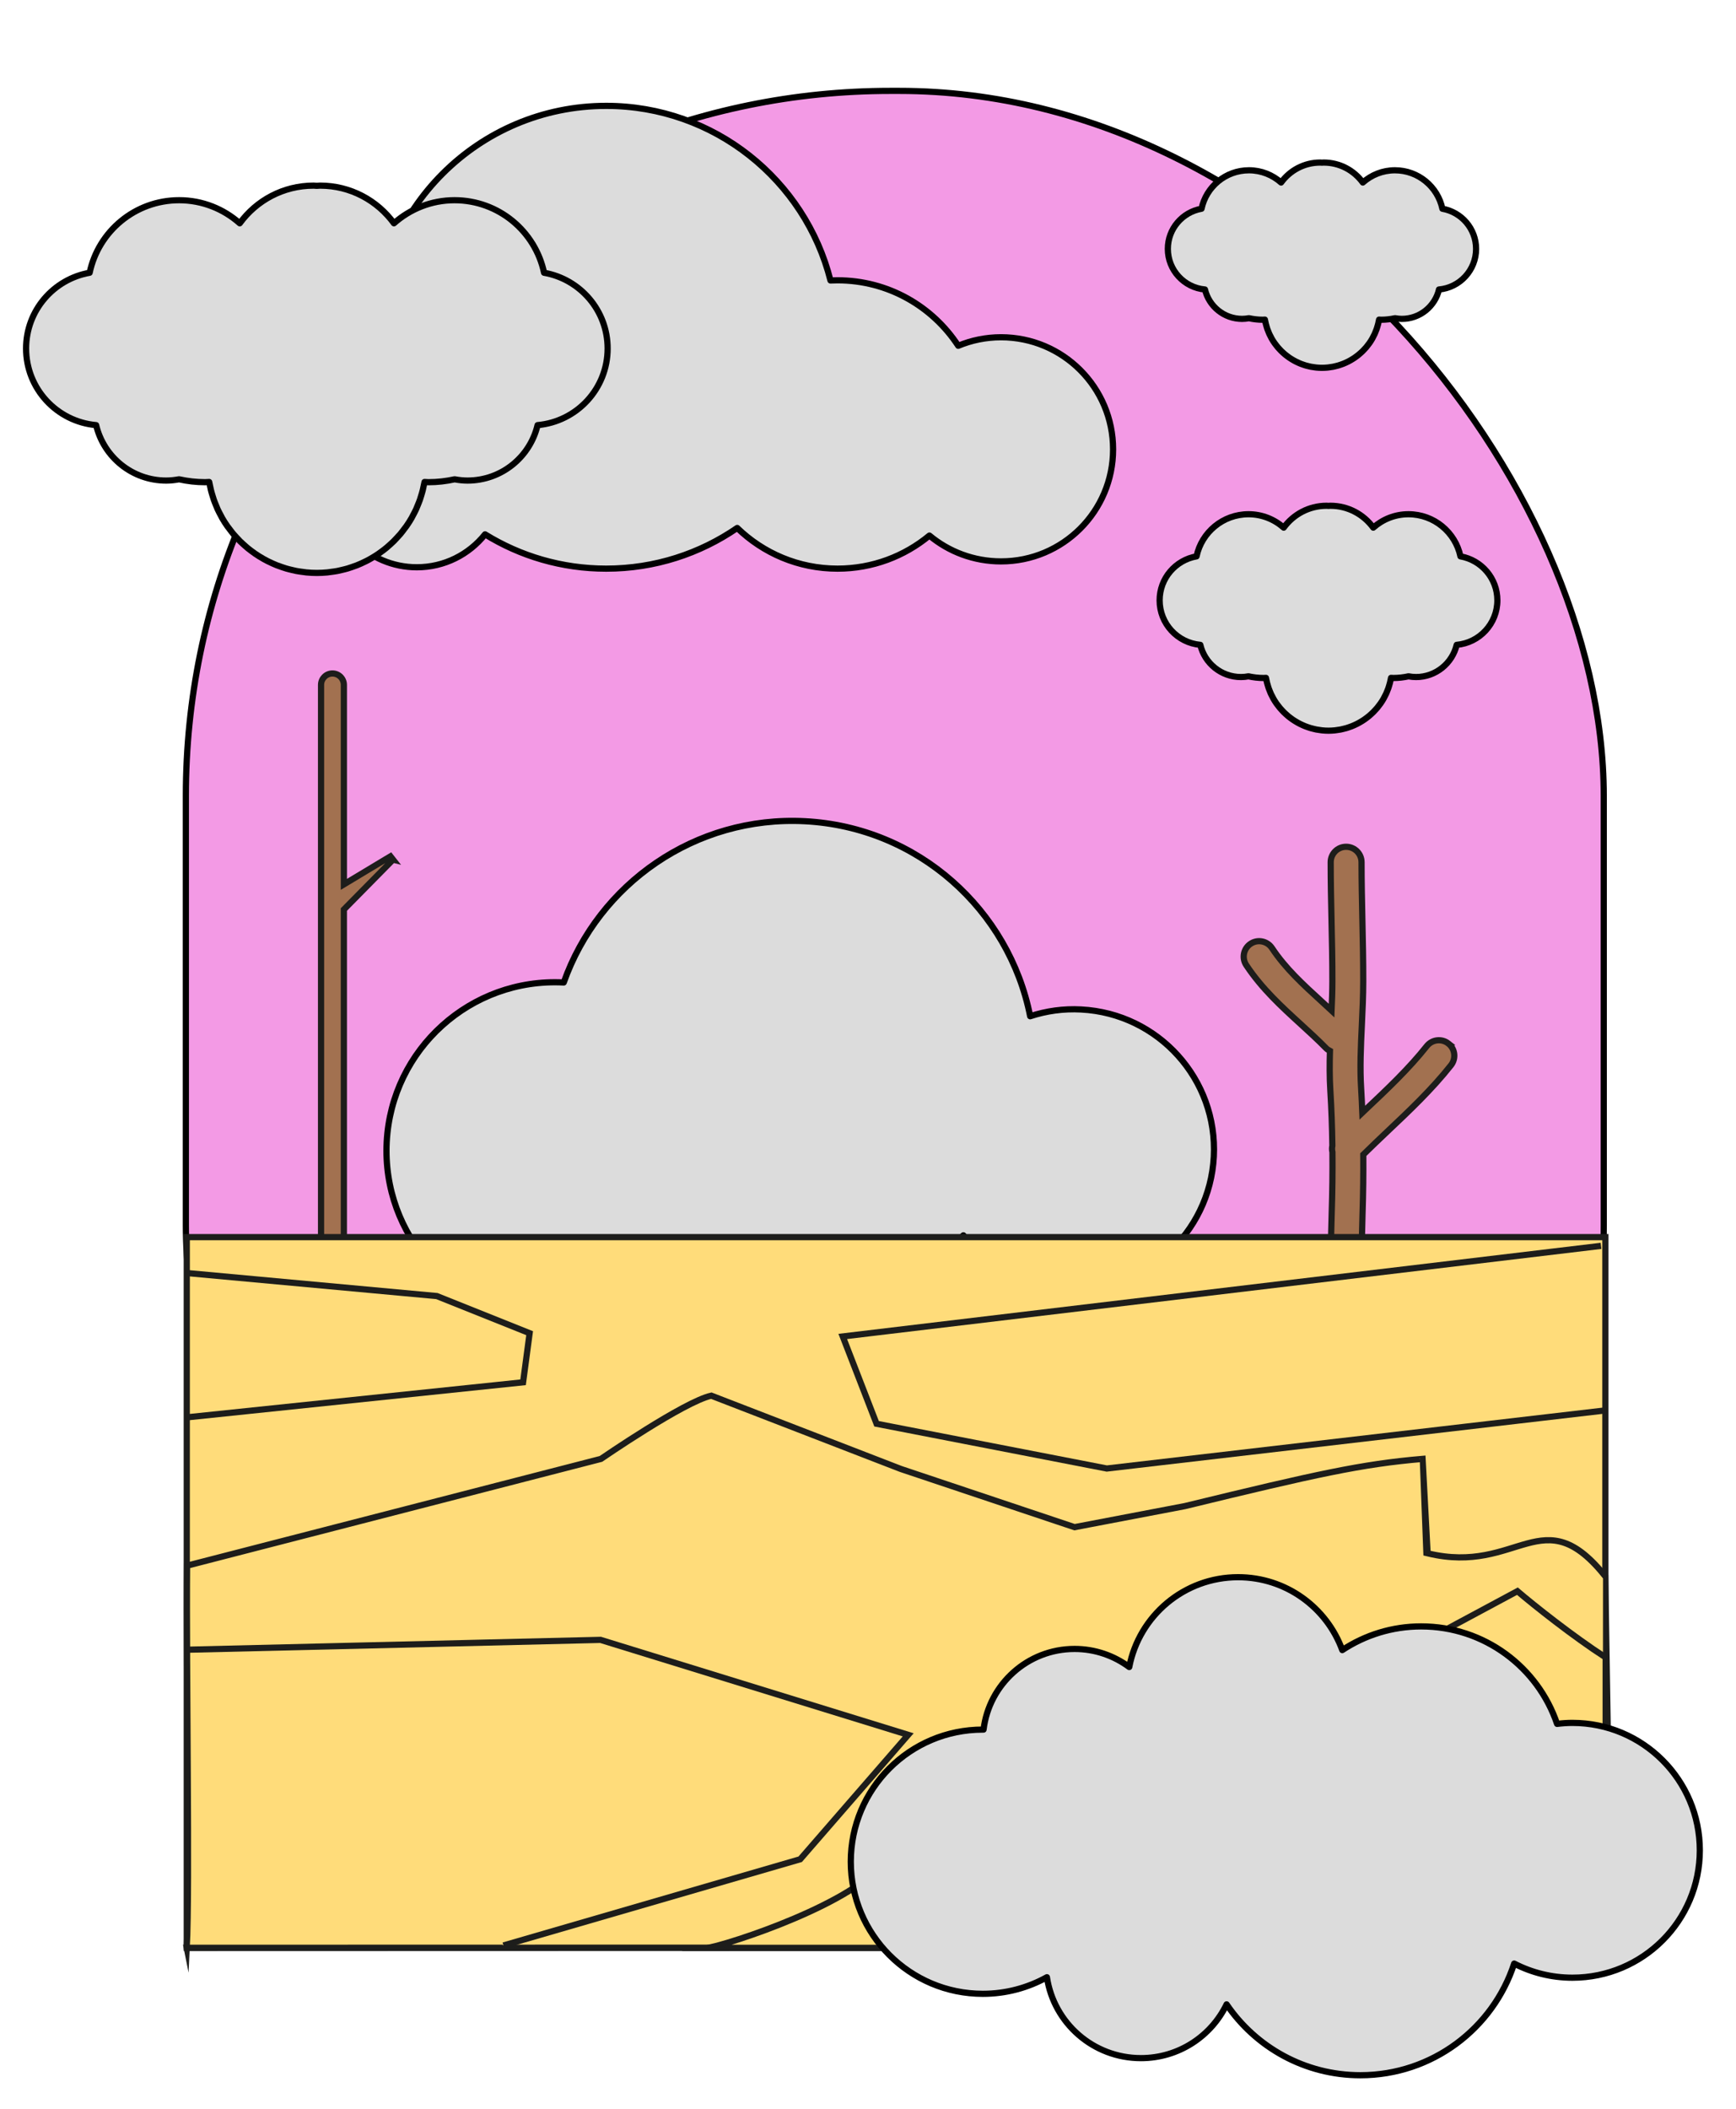 <?xml version="1.0" encoding="UTF-8"?>
<svg xmlns="http://www.w3.org/2000/svg" width="280" height="340" viewBox="0 0 280 340">
  <g id="Calque_2">
    <rect x="29.977" y="14.652" width="228.692" height="296.481" rx="113.68" ry="113.68" style="fill:#f39ae5; stroke:#000; stroke-linecap:round; stroke-linejoin:round;"></rect>
    <path d="m234.949,103.968c-.705,2.975-3.373,5.192-6.564,5.192-.413,0-.814-.047-1.206-.118-.785.173-1.598.27-2.435.27-.13,0-.255-.015-.384-.019-.021.125-.054.245-.08.368-.027.129-.052.258-.083.384-.046.184-.101.365-.156.545-.038.123-.072.247-.115.368-.065.185-.14.363-.215.543-.046.11-.086.222-.136.33-.097.211-.205.416-.316.619-.038.07-.07.143-.11.212-.152.264-.316.521-.49.769-.068.098-.145.189-.216.285-.113.151-.225.302-.346.446-.087.103-.181.2-.272.3-.116.128-.232.256-.355.378-.099.098-.203.191-.306.285-.125.114-.249.227-.379.335-.109.09-.221.175-.333.261-.134.102-.268.201-.407.296-.116.08-.235.156-.355.231-.144.09-.289.176-.438.26-.122.068-.245.135-.371.198-.154.078-.311.151-.469.221-.127.056-.253.112-.383.163-.166.066-.336.124-.506.181-.128.043-.254.088-.384.125-.182.053-.367.096-.553.139-.124.029-.247.061-.373.086-.209.04-.423.068-.636.095-.107.014-.213.034-.321.044-.324.031-.652.049-.984.049-.332,0-.66-.018-.984-.049-.108-.01-.213-.03-.321-.044-.214-.027-.427-.055-.637-.095-.126-.024-.248-.057-.373-.086-.186-.043-.372-.086-.553-.139-.13-.038-.257-.083-.384-.125-.17-.057-.34-.115-.506-.181-.129-.051-.256-.107-.383-.163-.159-.07-.315-.143-.469-.221-.125-.063-.248-.13-.37-.198-.148-.083-.294-.169-.438-.26-.12-.075-.238-.151-.355-.231-.139-.095-.273-.195-.407-.296-.112-.086-.224-.171-.333-.261-.13-.108-.254-.221-.379-.335-.103-.094-.207-.187-.306-.285-.123-.122-.238-.25-.355-.378-.091-.1-.184-.197-.271-.3-.121-.144-.233-.295-.346-.446-.072-.095-.148-.187-.216-.285-.174-.249-.338-.505-.489-.769-.039-.069-.072-.142-.11-.212-.11-.203-.219-.407-.316-.619-.049-.108-.09-.22-.136-.33-.075-.18-.15-.358-.214-.543-.042-.121-.077-.245-.115-.368-.056-.18-.111-.36-.156-.545-.031-.127-.056-.256-.083-.384-.026-.123-.058-.243-.08-.368-.129.004-.254.019-.384.019-.837,0-1.65-.098-2.435-.27-.392.072-.793.118-1.206.118-3.191,0-5.858-2.216-6.564-5.192-3.677-.327-6.561-3.412-6.561-7.175,0-3.552,2.572-6.497,5.954-7.091.82-3.88,4.261-6.792,8.385-6.792,2.18,0,4.163.821,5.676,2.162,1.558-2.135,4.072-3.527,6.918-3.527.103,0,.201.016.303.019.102-.004.201-.019.304-.019,2.846,0,5.36,1.392,6.918,3.527,1.513-1.34,3.496-2.162,5.676-2.162,4.124,0,7.565,2.913,8.385,6.792,3.382.594,5.954,3.539,5.954,7.091,0,3.762-2.884,6.848-6.561,7.175Z" style="fill:#dcdcdc; stroke:#000; stroke-linecap:round; stroke-linejoin:round;"></path>
    <path d="m232.098,46.675c-.644,2.716-3.078,4.738-5.991,4.738-.377,0-.743-.043-1.101-.108-.717.157-1.459.246-2.223.246-.118,0-.233-.014-.351-.018-.019.114-.049.223-.073.336-.024.117-.047.235-.076.351-.042.168-.092.333-.143.497-.035.112-.066.226-.105.336-.059.168-.128.332-.196.496-.042.1-.079.203-.124.301-.088.193-.187.379-.288.565-.035.064-.064.131-.1.194-.138.241-.288.475-.447.702-.062.089-.132.173-.198.26-.103.138-.205.276-.316.407-.079.094-.165.183-.248.274-.106.117-.212.234-.324.345-.09.09-.185.174-.279.26-.114.104-.227.207-.346.305-.099.082-.202.16-.304.238-.122.093-.245.184-.371.27-.106.073-.214.143-.324.211-.131.082-.264.161-.399.237-.112.062-.224.123-.338.181-.141.071-.284.138-.428.202-.116.051-.231.102-.349.149-.152.06-.306.113-.462.165-.117.039-.232.08-.351.114-.166.049-.335.088-.505.127-.113.026-.225.056-.34.078-.191.037-.386.062-.581.087-.098.013-.194.031-.293.04-.296.028-.595.044-.898.044-.303,0-.602-.016-.898-.044-.099-.009-.195-.027-.293-.04-.195-.025-.39-.05-.581-.087-.115-.022-.227-.052-.34-.078-.17-.039-.339-.079-.505-.127-.119-.035-.234-.075-.351-.114-.155-.052-.31-.105-.462-.165-.118-.047-.234-.098-.349-.149-.145-.064-.288-.13-.429-.202-.114-.058-.227-.119-.338-.181-.135-.076-.268-.155-.4-.237-.109-.069-.218-.138-.324-.211-.126-.087-.249-.178-.371-.27-.103-.078-.205-.156-.304-.238-.119-.098-.232-.201-.346-.305-.094-.086-.189-.17-.279-.26-.112-.111-.217-.228-.324-.345-.083-.091-.168-.179-.248-.274-.111-.131-.213-.27-.316-.407-.065-.087-.135-.17-.198-.26-.159-.227-.308-.461-.447-.702-.036-.063-.066-.13-.1-.194-.101-.185-.2-.372-.288-.565-.045-.098-.082-.201-.124-.301-.068-.164-.137-.327-.196-.496-.039-.11-.07-.224-.105-.336-.051-.165-.101-.329-.143-.497-.029-.116-.051-.233-.076-.351-.023-.112-.053-.222-.073-.336-.117.004-.232.018-.35.018-.764,0-1.506-.089-2.223-.246-.358.065-.724.108-1.101.108-2.913,0-5.347-2.023-5.991-4.738-3.356-.299-5.989-3.115-5.989-6.548,0-3.242,2.347-5.93,5.434-6.472.748-3.541,3.889-6.2,7.653-6.2,1.99,0,3.8.75,5.18,1.973,1.422-1.949,3.717-3.219,6.314-3.219.094,0,.184.014.277.018.093-.003.183-.018.277-.018,2.598,0,4.893,1.27,6.314,3.219,1.381-1.223,3.191-1.973,5.18-1.973,3.764,0,6.905,2.658,7.653,6.2,3.087.542,5.434,3.23,5.434,6.472,0,3.434-2.632,6.25-5.989,6.548Z" style="fill:#dcdcdc; stroke:#000; stroke-linecap:round; stroke-linejoin:round;"></path>
    <path d="m61.832,64.365c-.882-3.182-1.365-6.524-1.365-9.989,0-20.608,16.704-37.307,37.307-37.307,17.444,0,32.096,11.975,36.173,28.151.377-.018.753-.027,1.135-.027,8.155,0,15.321,4.201,19.474,10.557,2.127-.886,4.458-1.374,6.905-1.374,9.981,0,18.069,8.093,18.069,18.073,0,9.981-8.088,18.064-18.069,18.064-4.396,0-8.421-1.56-11.554-4.166-4.024,3.333-9.187,5.336-14.825,5.336-6.289,0-11.993-2.5-16.176-6.559-6.01,4.131-13.287,6.559-21.131,6.559-7.166,0-13.854-2.021-19.54-5.531-2.579,3.235-6.546,5.309-11.005,5.309-7.778,0-14.085-6.302-14.085-14.084,0-5.868,3.59-10.894,8.687-13.012Z" style="fill:#dcdcdc; stroke:#000; stroke-linecap:round; stroke-linejoin:round;"></path>
    <path d="m86.707,68.542c-1.214,5.123-5.808,8.94-11.302,8.94-.711,0-1.402-.08-2.077-.204-1.352.297-2.752.465-4.193.465-.223,0-.44-.026-.661-.033-.036.214-.093.422-.137.633-.046.222-.089.444-.143.662-.079.317-.174.628-.269.938-.065.212-.125.426-.198.634-.112.318-.241.626-.369.935-.079.189-.148.382-.233.568-.167.364-.354.716-.544,1.065-.065.12-.121.247-.189.365-.261.455-.543.896-.843,1.325-.118.169-.249.326-.373.49-.195.26-.388.52-.596.768-.15.178-.311.345-.468.517-.2.22-.4.441-.611.651-.17.169-.35.328-.527.49-.214.196-.429.391-.652.576-.187.155-.38.302-.574.449-.23.175-.462.347-.7.51-.2.138-.404.269-.611.399-.247.155-.498.304-.754.447-.211.118-.422.232-.638.341-.265.134-.535.26-.808.381-.218.097-.436.193-.659.281-.286.113-.578.214-.871.312-.22.074-.438.151-.662.216-.313.092-.633.166-.953.24-.214.05-.425.106-.642.148-.361.07-.728.117-1.096.164-.185.024-.366.058-.552.075-.558.053-1.123.084-1.695.084-.572,0-1.137-.031-1.695-.084-.186-.018-.368-.052-.552-.075-.368-.047-.735-.094-1.096-.164-.217-.042-.428-.098-.642-.148-.32-.074-.64-.148-.953-.24-.224-.065-.442-.142-.662-.216-.293-.098-.585-.199-.871-.312-.223-.088-.441-.184-.659-.281-.273-.121-.543-.246-.808-.381-.216-.109-.428-.224-.638-.341-.256-.143-.507-.292-.754-.447-.206-.13-.41-.261-.611-.399-.239-.164-.47-.335-.701-.51-.193-.148-.387-.294-.574-.449-.224-.185-.438-.38-.652-.576-.177-.162-.356-.321-.527-.49-.211-.21-.41-.43-.611-.651-.157-.172-.318-.339-.467-.517-.209-.248-.402-.509-.597-.768-.124-.164-.255-.322-.373-.49-.299-.428-.582-.87-.843-1.325-.068-.119-.124-.245-.189-.365-.19-.35-.377-.702-.544-1.065-.085-.185-.155-.379-.233-.568-.129-.309-.258-.617-.369-.935-.073-.208-.132-.422-.198-.634-.096-.31-.19-.621-.269-.938-.054-.218-.097-.44-.143-.662-.044-.212-.101-.419-.137-.633-.221.007-.438.033-.661.033-1.441,0-2.841-.168-4.194-.465-.676.123-1.366.204-2.077.204-5.495,0-10.088-3.816-11.302-8.94-6.332-.563-11.299-5.876-11.299-12.355,0-6.116,4.429-11.187,10.252-12.211,1.412-6.681,7.338-11.696,14.439-11.696,3.754,0,7.168,1.414,9.773,3.722,2.682-3.677,7.012-6.074,11.913-6.074.177,0,.347.027.522.033.176-.006.346-.033.523-.033,4.901,0,9.231,2.397,11.913,6.074,2.605-2.308,6.019-3.722,9.773-3.722,7.101,0,13.027,5.015,14.439,11.696,5.824,1.023,10.252,6.094,10.252,12.211,0,6.479-4.966,11.791-11.299,12.355Z" style="fill:#dcdcdc; stroke:#000; stroke-linecap:round; stroke-linejoin:round;"></path>
    <path d="m174.386,162.757c-2.873-.158-5.645.244-8.231,1.092-3.39-17.151-18.071-30.496-36.328-31.444-17.711-.919-33.268,10.098-38.899,26h-.014c-14.982-.776-27.759,10.73-28.542,25.712-.776,14.982,10.73,27.767,25.713,28.543,7.728.402,14.86-2.471,20.067-7.398,5.207,3.031,11.19,4.913,17.611,5.243,11.477.604,22.064-3.821,29.62-11.333,3.878,4.999,9.84,8.346,16.655,8.69,12.461.661,23.084-8.92,23.737-21.374.647-12.468-8.935-23.084-21.389-23.73Z" style="fill:#dcdcdc; stroke:#000; stroke-linecap:round; stroke-linejoin:round;"></path>
    <path d="m63.395,138.598l-.415-.528-7.517,4.516v-32.161c0-1.018-.823-1.841-1.841-1.841h0c-1.017,0-1.84.823-1.84,1.841v139.032h3.68v-102.815l7.932-8.044Z" style="fill:#a27150; stroke:#1d1d1b; stroke-miterlimit:10;"></path>
    <path d="m233.621,168.254c-1.079-.856-2.643-.669-3.496.408-2.881,3.639-6.421,6.98-9.846,10.211-.186.176-.365.355-.551.531-.054-1.312-.111-2.618-.19-3.903-.209-3.362-.051-6.722.117-10.281.109-2.336.219-4.677.221-7.019.005-3.258-.066-6.515-.136-9.773-.068-3.139-.136-6.276-.136-9.414,0-1.375-1.113-2.489-2.489-2.489s-2.489,1.115-2.489,2.489c0,3.174.068,6.349.136,9.521.071,3.221.141,6.44.136,9.661-.002,1.581-.06,3.161-.128,4.742-.546-.506-1.092-1.012-1.64-1.511-2.978-2.72-5.793-5.29-7.969-8.567-.758-1.145-2.305-1.466-3.45-.698-1.145.761-1.459,2.305-.698,3.45,2.514,3.79,5.689,6.688,8.759,9.491,1.398,1.276,2.801,2.555,4.147,3.929.172.175.382.282.587.396-.06,2.116-.07,4.251.062,6.382.179,2.886.283,5.847.327,8.903-.072.354-.069.706.014,1.059.029,3.143-.008,6.391-.12,9.801-.187,5.66-.18,11.049-.173,16.755l.007,25.498c0,1.376,1.113,2.489,2.489,2.489s2.489-1.113,2.489-2.489l-.007-25.505c-.007-5.662-.015-11.01.168-16.583.11-3.326.145-6.497.123-9.578,1.254-1.23,2.525-2.451,3.81-3.665,3.552-3.353,7.225-6.819,10.332-10.745.853-1.077.671-2.643-.408-3.496Z" style="fill:#a27150; stroke:#1d1d1b; stroke-miterlimit:10;"></path>
    <rect x="30.123" y="199.462" width="228.809" height="114.585" style="fill:#ffdc7a; stroke:#1d1d1b; stroke-miterlimit:10;"></rect>
    <path d="m30.123,314.046c4.793.021,228.16-.104,228.855,0-.001-.001.072-59.74.072-59.74-10.246-12.939-14.098-.306-28.791-3.867.001-.002-.814-15.224-.814-15.224-9.839.842-16.949,2.414-38.329,7.612 0-0-17.805,3.398-17.805,3.398l-27.999-9.378-30.581-11.824c-4.34.931-17.805,10.194-17.805,10.194l-66.757,17.214c-.144,16.635.454,52.062-.046,61.617Z" style="fill:#ffdc7a; stroke:#1d1d1b; stroke-miterlimit:10;"></path>
    <path d="m258.978,267.236c-5.359-3.479-11.491-8.353-14.234-10.692l-12.122,6.507.98,7.13h-52.854c-.258,8.312.931,11.222,5.973,17.647-.001 0-22.64,11.052-22.64,11.052-1.047-2.566-19.026.068-21.035-.089-1.757,6.457-22.24,13.763-28.714,15.254h144.646v-46.81Z" style="fill:#ffdc7a; stroke:#1d1d1b; stroke-miterlimit:10;"></path>
    <polyline points="30.344 265.979 96.862 264.395 146.486 279.705 129.065 299.766 81.2 313.668" style="fill:#ffdc7a; stroke:#1d1d1b; stroke-miterlimit:10;"></polyline>
    <polyline points="30.344 228.497 84.368 222.866 85.424 214.947 70.466 208.964 30.344 205.269" style="fill:none; stroke:#1d1d1b; stroke-miterlimit:10;"></polyline>
    <polyline points="258.228 200.869 135.928 215.475 141.383 229.553 178.513 236.768 258.58 227.441" style="fill:none; stroke:#1d1d1b; stroke-miterlimit:10;"></polyline>
  </g>
  <g id="Calque_4">
    <path d="m253.623,277.779c-.842,0-1.666.062-2.482.16-3.094-9.139-11.736-15.715-21.92-15.715-4.698,0-9.072,1.409-12.724,3.82-2.504-6.86-9.081-11.753-16.806-11.753-8.709,0-15.964,6.231-17.555,14.483-2.46-1.826-5.513-2.916-8.815-2.916-7.565,0-13.797,5.682-14.683,13.003h-.115c-11.767,0-21.3,9.537-21.3,21.3s9.533,21.3,21.3,21.3c3.749,0,7.277-.975,10.335-2.677,1.108,7.392,7.472,13.047,15.166,13.047,6.081,0,11.337-3.537,13.814-8.669,4.694,6.896,12.609,11.425,21.579,11.425,11.585,0,21.402-7.552,24.805-18.002,2.814,1.454,6.009,2.278,9.4,2.278,11.346,0,20.542-9.192,20.542-20.537s-9.196-20.546-20.542-20.546Z" style="fill:#dcdcdc; stroke:#000; stroke-linecap:round; stroke-linejoin:round;"></path>
  </g>
</svg>
